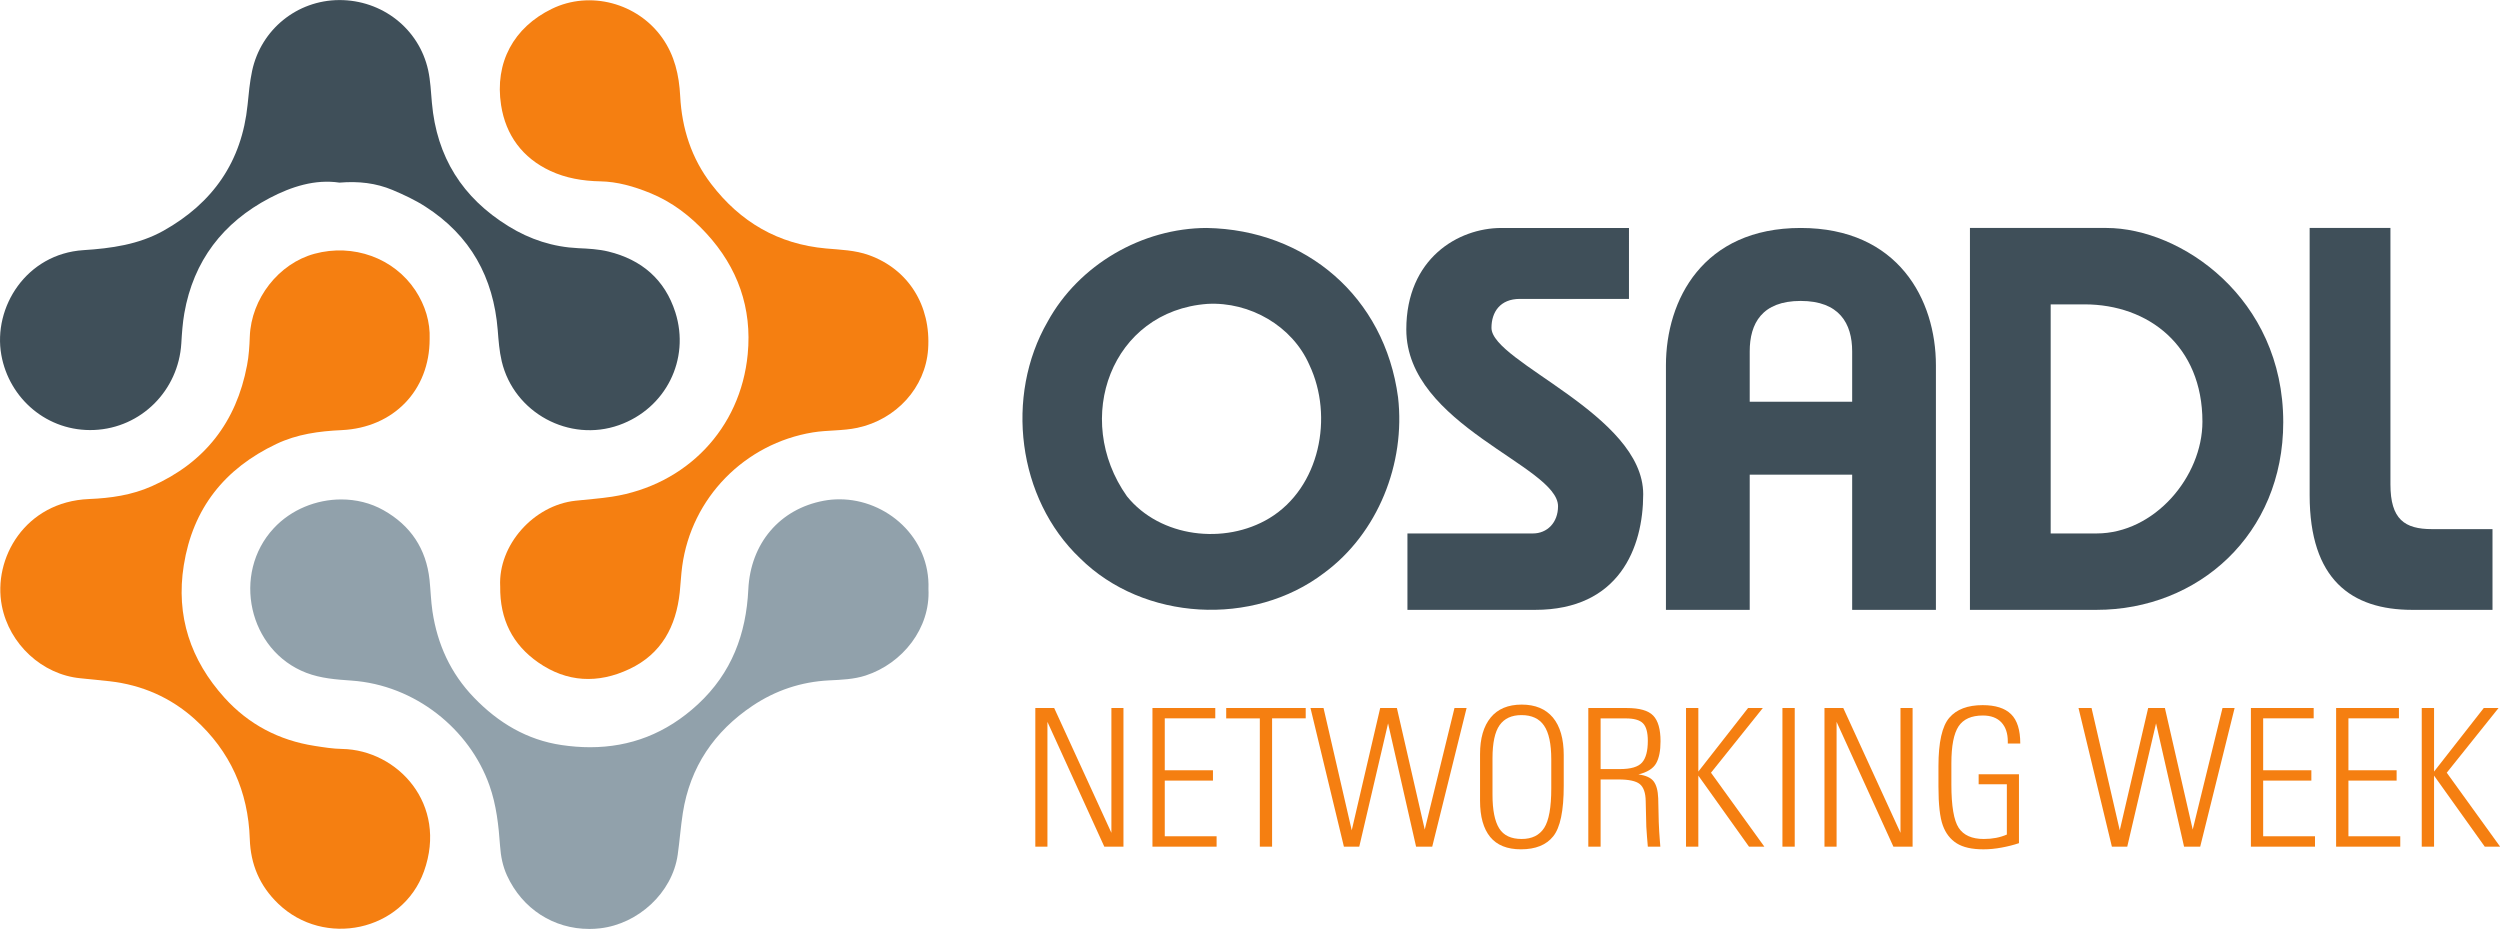 <?xml version="1.0" encoding="UTF-8" standalone="no"?>
<svg
   xmlns:dc="http://purl.org/dc/elements/1.1/"
   xmlns:cc="http://creativecommons.org/ns#"
   xmlns:rdf="http://www.w3.org/1999/02/22-rdf-syntax-ns#"
   xmlns:svg="http://www.w3.org/2000/svg"
   xmlns="http://www.w3.org/2000/svg"
   width="157.499pt"
   height="58.518pt"
   viewBox="0 0 157.499 58.518"
   version="1.2"
   id="svg49">
  <defs
     id="defs53" />
  <g
     id="surface2990"
     transform="matrix(0.794,0,0,0.794,-33.159,-27.838)">
    <path
       style="fill:#3f4f59;fill-opacity:1;fill-rule:nonzero;stroke:none"
       d="m 68.695,49.551 c -1.926,-0.289 -3.812,0.316 -5.539,1.223 -3.695,1.938 -6.039,4.973 -6.77,9.145 -0.137,0.789 -0.191,1.586 -0.238,2.391 -0.23,3.734 -3.18,6.703 -6.91,6.867 -3.707,0.16 -6.75,-2.48 -7.371,-5.953 -0.676,-3.797 1.992,-8.023 6.516,-8.316 2.199,-0.141 4.375,-0.438 6.348,-1.539 3.922,-2.199 6.219,-5.484 6.676,-9.996 0.09,-0.902 0.172,-1.809 0.359,-2.691 0.707,-3.289 3.57,-5.598 6.902,-5.617 3.406,-0.016 6.34,2.27 7.066,5.562 0.184,0.844 0.219,1.727 0.297,2.59 0.379,4.297 2.418,7.543 6.09,9.801 1.699,1.047 3.527,1.641 5.523,1.734 0.797,0.035 1.613,0.078 2.387,0.266 2.629,0.641 4.48,2.207 5.316,4.824 1.191,3.742 -0.766,7.633 -4.469,8.949 -3.949,1.402 -8.336,-0.98 -9.305,-5.055 C 81.379,62.918 81.32,62.086 81.254,61.25 80.918,57.07 79.094,53.75 75.512,51.453 74.688,50.922 73.801,50.512 72.906,50.133 71.598,49.586 70.215,49.422 68.695,49.551"
       id="path2" />
    <path
       style="fill:#91a1ab;fill-opacity:1;fill-rule:nonzero;stroke:none"
       d="m 88.508,108.766 c -2.82,0 -5.305,-1.59 -6.52,-4.242 -0.336,-0.738 -0.492,-1.516 -0.547,-2.324 -0.117,-1.633 -0.289,-3.254 -0.844,-4.82 C 79.02,92.918 74.707,89.414 69.656,89.062 68.445,88.977 67.23,88.891 66.066,88.445 61.477,86.684 60.137,80.582 63.477,76.98 64.863,75.484 66.863,74.688 68.84,74.688 c 1.168,0 2.328,0.277 3.352,0.855 2.148,1.211 3.387,3.055 3.652,5.523 0.086,0.832 0.109,1.672 0.23,2.496 0.391,2.617 1.438,4.922 3.297,6.848 1.926,2 4.207,3.363 6.953,3.766 0.77,0.113 1.523,0.172 2.258,0.172 3.172,0 6.035,-1.074 8.555,-3.406 2.68,-2.484 3.828,-5.578 4,-9.113 0.172,-3.645 2.484,-6.387 5.988,-7.039 0.414,-0.078 0.832,-0.113 1.246,-0.113 3.734,0 7.215,3.035 7.059,7.121 0.16,3.109 -2.051,5.902 -4.98,6.859 -0.938,0.305 -1.93,0.34 -2.895,0.387 -2.23,0.109 -4.27,0.801 -6.082,2.016 -3.023,2.027 -4.957,4.844 -5.531,8.5 -0.172,1.098 -0.25,2.211 -0.406,3.312 -0.434,3.047 -3.156,5.5 -6.156,5.844 -0.293,0.035 -0.586,0.051 -0.871,0.051"
       id="path4" />
    <path
       style="fill:#f57f11;fill-opacity:1;fill-rule:nonzero;stroke:none"
       d="m 75.852,61.965 c 0,4.07 -2.867,7.031 -6.98,7.223 -1.797,0.082 -3.547,0.32 -5.18,1.098 -4.102,1.945 -6.629,5.105 -7.348,9.629 -0.641,4.023 0.543,7.531 3.234,10.508 1.902,2.109 4.324,3.383 7.152,3.82 0.723,0.113 1.441,0.23 2.18,0.242 4.398,0.078 8.406,4.387 6.492,9.715 -1.707,4.766 -7.922,6.07 -11.566,2.562 -1.48,-1.422 -2.188,-3.133 -2.254,-5.121 -0.125,-3.789 -1.555,-6.977 -4.359,-9.512 -1.914,-1.727 -4.195,-2.723 -6.77,-3.016 -0.762,-0.086 -1.527,-0.16 -2.289,-0.234 -3.07,-0.285 -5.668,-2.723 -6.254,-5.746 -0.738,-3.773 1.852,-8.266 6.91,-8.477 1.73,-0.07 3.395,-0.309 4.984,-1.016 4.207,-1.871 6.707,-5.086 7.559,-9.594 0.145,-0.754 0.191,-1.516 0.219,-2.285 0.113,-3.016 2.301,-5.797 5.133,-6.566 3.07,-0.832 6.305,0.332 8.008,2.91 0.785,1.195 1.18,2.516 1.129,3.859"
       id="path6" />
    <path
       style="fill:#f57f11;fill-opacity:1;fill-rule:nonzero;stroke:none"
       d="m 81.449,81.586 c -0.164,-3.273 2.645,-6.438 5.98,-6.797 0.969,-0.105 1.945,-0.172 2.906,-0.32 5.879,-0.922 10.188,-5.383 10.754,-11.305 0.352,-3.645 -0.781,-6.875 -3.289,-9.594 -1.266,-1.375 -2.719,-2.492 -4.465,-3.199 C 92.066,49.855 90.75,49.473 89.391,49.449 88,49.422 86.66,49.195 85.43,48.621 c -2.203,-1.027 -3.539,-2.824 -3.91,-5.219 -0.523,-3.379 1,-6.168 4.031,-7.641 3.023,-1.473 6.793,-0.465 8.75,2.297 0.988,1.395 1.344,2.961 1.43,4.629 0.133,2.57 0.895,4.934 2.469,6.984 2.297,3 5.297,4.762 9.109,5.105 1.137,0.102 2.293,0.129 3.398,0.527 3.117,1.117 4.938,3.988 4.695,7.469 -0.211,3.039 -2.52,5.574 -5.613,6.234 -1.168,0.25 -2.355,0.172 -3.531,0.363 -5.406,0.887 -9.633,5.191 -10.367,10.617 -0.094,0.691 -0.121,1.387 -0.195,2.078 -0.293,2.695 -1.438,4.875 -3.988,6.078 -2.5,1.184 -4.969,1.066 -7.246,-0.523 -2.016,-1.406 -3.047,-3.395 -3.012,-6.035"
       id="path8" />
    <path
       style="fill:#3f4f59;fill-opacity:1;fill-rule:nonzero;stroke:none"
       d="m 137.523,53.148 c -5.141,0.008 -10.16,2.914 -12.637,7.434 -3.402,5.898 -2.406,14.035 2.566,18.766 5.039,5 13.742,5.461 19.363,1.18 4.285,-3.152 6.477,-8.703 5.875,-13.941 -1.062,-7.98 -7.324,-13.293 -15.168,-13.438 m 0.051,6.023 c 3.352,-0.18 6.727,1.742 8.082,4.844 1.938,4.098 0.84,9.734 -3.18,12.164 -3.531,2.129 -8.656,1.535 -11.297,-1.742 -4.355,-6.16 -1.23,-14.711 6.395,-15.266"
       id="path10" />
    <path
       style="fill:#3f4f59;fill-opacity:1;fill-rule:nonzero;stroke:none"
       d="m 171.012,58.777 h -8.66 c -1.559,0 -2.25,1.039 -2.25,2.297 0,2.723 12.039,6.875 12.039,13.199 0,4.242 -1.906,9.176 -8.574,9.176 h -10.133 v -6.062 h 9.957 c 1.129,0 1.992,-0.859 1.992,-2.16 0,-3.203 -12.039,-6.41 -12.039,-14.027 0,-5.625 4.117,-8.051 7.539,-8.051 h 10.129"
       id="path12" />
    <path
       style="fill:#3f4f59;fill-opacity:1;fill-rule:nonzero;stroke:none"
       d="m 173.945,83.449 v -19.406 c 0,-5.191 2.941,-10.895 10.691,-10.895 7.75,0 10.73,5.703 10.73,10.895 v 19.406 h -6.645 V 72.723 h -8.32 V 66.938 h 8.32 v -4 c 0,-2.215 -1.023,-4 -4.086,-4 -3.066,0 -4.043,1.785 -4.043,4 v 20.512"
       id="path14" />
    <path
       style="fill:#3f4f59;fill-opacity:1;fill-rule:nonzero;stroke:none"
       d="M 198.066,83.449 V 53.148 h 10.828 c 5.883,0 14.031,5.539 14.031,15.41 0,8.918 -6.758,14.891 -14.812,14.891 h -3.82 l 0.051,-6.062 h 3.77 c 4.59,0 8.398,-4.496 8.398,-8.871 0,-6.016 -4.285,-9.305 -9.352,-9.305 h -2.688 v 24.238"
       id="path16" />
    <path
       style="fill:#3f4f59;fill-opacity:1;fill-rule:nonzero;stroke:none"
       d="m 231.43,53.148 v 20.344 c 0,2.773 1.125,3.551 3.293,3.551 h 4.805 v 6.406 h -6.367 c -4.848,0 -8.141,-2.426 -8.141,-9.09 V 53.148"
       id="path18" />
    <path
       style="fill:#f57f11;fill-opacity:1;fill-rule:nonzero;stroke:none"
       d="m 125.406,91.238 4.539,9.902 v -9.902 h 0.957 v 11 h -1.52 l -4.512,-9.902 v 9.902 h -0.961 V 91.238 Z m 0,0"
       id="path20" />
    <path
       style="fill:#f57f11;fill-opacity:1;fill-rule:nonzero;stroke:none"
       d="m 138.188,91.238 v 0.82 h -4.008 v 4.117 h 3.824 v 0.82 h -3.824 v 4.418 h 4.113 v 0.824 h -5.09 V 91.238 Z m 0,0"
       id="path22" />
    <path
       style="fill:#f57f11;fill-opacity:1;fill-rule:nonzero;stroke:none"
       d="m 145.363,91.238 v 0.82 h -2.668 v 10.18 h -0.973 V 92.059 h -2.668 v -0.82 z m 0,0"
       id="path24" />
    <path
       style="fill:#f57f11;fill-opacity:1;fill-rule:nonzero;stroke:none"
       d="m 146.777,91.238 2.238,9.703 2.258,-9.703 h 1.324 l 2.211,9.645 2.359,-9.645 h 0.961 l -2.727,11 h -1.281 l -2.223,-9.781 -2.285,9.781 h -1.219 l -2.652,-11 z m 0,0"
       id="path26" />
    <path
       style="fill:#f57f11;fill-opacity:1;fill-rule:nonzero;stroke:none"
       d="m 160.184,98.125 c 0,1.207 0.176,2.094 0.527,2.656 0.348,0.566 0.945,0.848 1.789,0.848 0.812,0 1.406,-0.293 1.785,-0.879 0.375,-0.582 0.562,-1.625 0.562,-3.129 v -2.301 c 0,-1.238 -0.191,-2.133 -0.574,-2.688 -0.379,-0.555 -0.977,-0.832 -1.789,-0.832 -0.781,0 -1.359,0.266 -1.738,0.801 -0.375,0.531 -0.562,1.41 -0.562,2.629 z m 5.652,-3.141 v 2.422 c 0,1.984 -0.277,3.316 -0.832,4.008 -0.551,0.691 -1.406,1.035 -2.566,1.035 -1.086,0 -1.898,-0.324 -2.438,-0.98 -0.535,-0.656 -0.805,-1.613 -0.805,-2.871 v -3.703 c 0,-1.25 0.281,-2.215 0.844,-2.902 0.562,-0.684 1.383,-1.027 2.461,-1.027 1.078,0 1.902,0.344 2.477,1.027 0.57,0.688 0.859,1.684 0.859,2.992"
       id="path28" />
    <path
       style="fill:#f57f11;fill-opacity:1;fill-rule:nonzero;stroke:none"
       d="m 168.762,96.082 h 1.539 c 0.863,0 1.445,-0.172 1.75,-0.52 0.305,-0.344 0.457,-0.918 0.457,-1.719 0,-0.672 -0.129,-1.137 -0.387,-1.395 C 171.863,92.188 171.406,92.062 170.758,92.062 h -1.996 z m 2.07,-4.844 c 1.016,0 1.719,0.199 2.102,0.602 0.387,0.398 0.582,1.078 0.582,2.035 0,0.762 -0.117,1.348 -0.352,1.758 -0.234,0.41 -0.703,0.703 -1.402,0.875 0.578,0.074 0.98,0.254 1.203,0.543 0.223,0.289 0.344,0.738 0.367,1.348 l 0.043,1.887 c 0.023,0.562 0.047,1.012 0.078,1.352 0.031,0.34 0.047,0.539 0.047,0.602 h -0.992 c -0.008,-0.094 -0.031,-0.355 -0.066,-0.793 -0.035,-0.438 -0.055,-0.703 -0.055,-0.793 l -0.047,-2.012 c -0.008,-0.668 -0.168,-1.125 -0.473,-1.371 C 171.566,97.027 171,96.906 170.176,96.906 h -1.414 v 5.332 h -0.977 V 91.238 Z m 0,0"
       id="path30" />
    <path
       style="fill:#f57f11;fill-opacity:1;fill-rule:nonzero;stroke:none"
       d="m 176.516,91.238 v 5.043 l 3.945,-5.043 h 1.172 l -4.113,5.133 4.234,5.867 h -1.219 l -4.02,-5.637 v 5.637 h -0.977 V 91.238 Z m 0,0"
       id="path32" />
    <path
       style="fill:#f57f11;fill-opacity:1;fill-rule:nonzero;stroke:none"
       d="M 184.164,102.238 H 183.188 V 91.238 h 0.977 z m 0,0"
       id="path34" />
    <path
       style="fill:#f57f11;fill-opacity:1;fill-rule:nonzero;stroke:none"
       d="m 188.016,91.238 4.539,9.902 v -9.902 h 0.961 v 11 h -1.523 l -4.508,-9.902 v 9.902 h -0.961 V 91.238 Z m 0,0"
       id="path36" />
    <path
       style="fill:#f57f11;fill-opacity:1;fill-rule:nonzero;stroke:none"
       d="m 202.062,94.055 h -0.992 v -0.164 c 0,-0.645 -0.168,-1.145 -0.508,-1.512 -0.34,-0.363 -0.832,-0.547 -1.469,-0.547 -0.906,0 -1.547,0.285 -1.93,0.859 -0.379,0.574 -0.57,1.551 -0.57,2.934 v 1.676 c 0,1.707 0.195,2.855 0.578,3.441 0.387,0.59 1.051,0.887 1.996,0.887 0.68,0 1.289,-0.117 1.828,-0.352 v -3.992 h -2.238 v -0.793 h 3.199 v 5.469 c -0.43,0.145 -0.891,0.262 -1.387,0.352 -0.5,0.094 -0.977,0.137 -1.434,0.137 -0.914,0 -1.621,-0.16 -2.125,-0.48 -0.5,-0.316 -0.867,-0.789 -1.094,-1.414 -0.23,-0.625 -0.348,-1.652 -0.348,-3.086 v -1.613 c 0,-1.902 0.289,-3.184 0.863,-3.848 0.574,-0.668 1.453,-1 2.645,-1 1.016,0 1.766,0.238 2.254,0.719 0.488,0.477 0.73,1.254 0.73,2.328"
       id="path38" />
    <path
       style="fill:#f57f11;fill-opacity:1;fill-rule:nonzero;stroke:none"
       d="m 207.715,91.238 2.238,9.703 2.254,-9.703 h 1.328 l 2.207,9.645 2.363,-9.645 h 0.961 l -2.73,11 h -1.281 l -2.223,-9.781 -2.285,9.781 h -1.219 l -2.648,-11 z m 0,0"
       id="path40" />
    <path
       style="fill:#f57f11;fill-opacity:1;fill-rule:nonzero;stroke:none"
       d="m 225.34,91.238 v 0.82 h -4.008 v 4.117 h 3.824 v 0.82 h -3.824 v 4.418 h 4.113 v 0.824 h -5.086 V 91.238 Z m 0,0"
       id="path42" />
    <path
       style="fill:#f57f11;fill-opacity:1;fill-rule:nonzero;stroke:none"
       d="m 232.105,91.238 v 0.82 h -4.008 v 4.117 h 3.824 v 0.82 h -3.824 v 4.418 h 4.113 v 0.824 h -5.09 V 91.238 Z m 0,0"
       id="path44" />
    <path
       style="fill:#f57f11;fill-opacity:1;fill-rule:nonzero;stroke:none"
       d="m 234.891,91.238 v 5.043 l 3.945,-5.043 h 1.172 l -4.109,5.133 4.234,5.867 h -1.219 l -4.023,-5.637 v 5.637 h -0.977 V 91.238 Z m 0,0"
       id="path46" />
  </g>
</svg>
